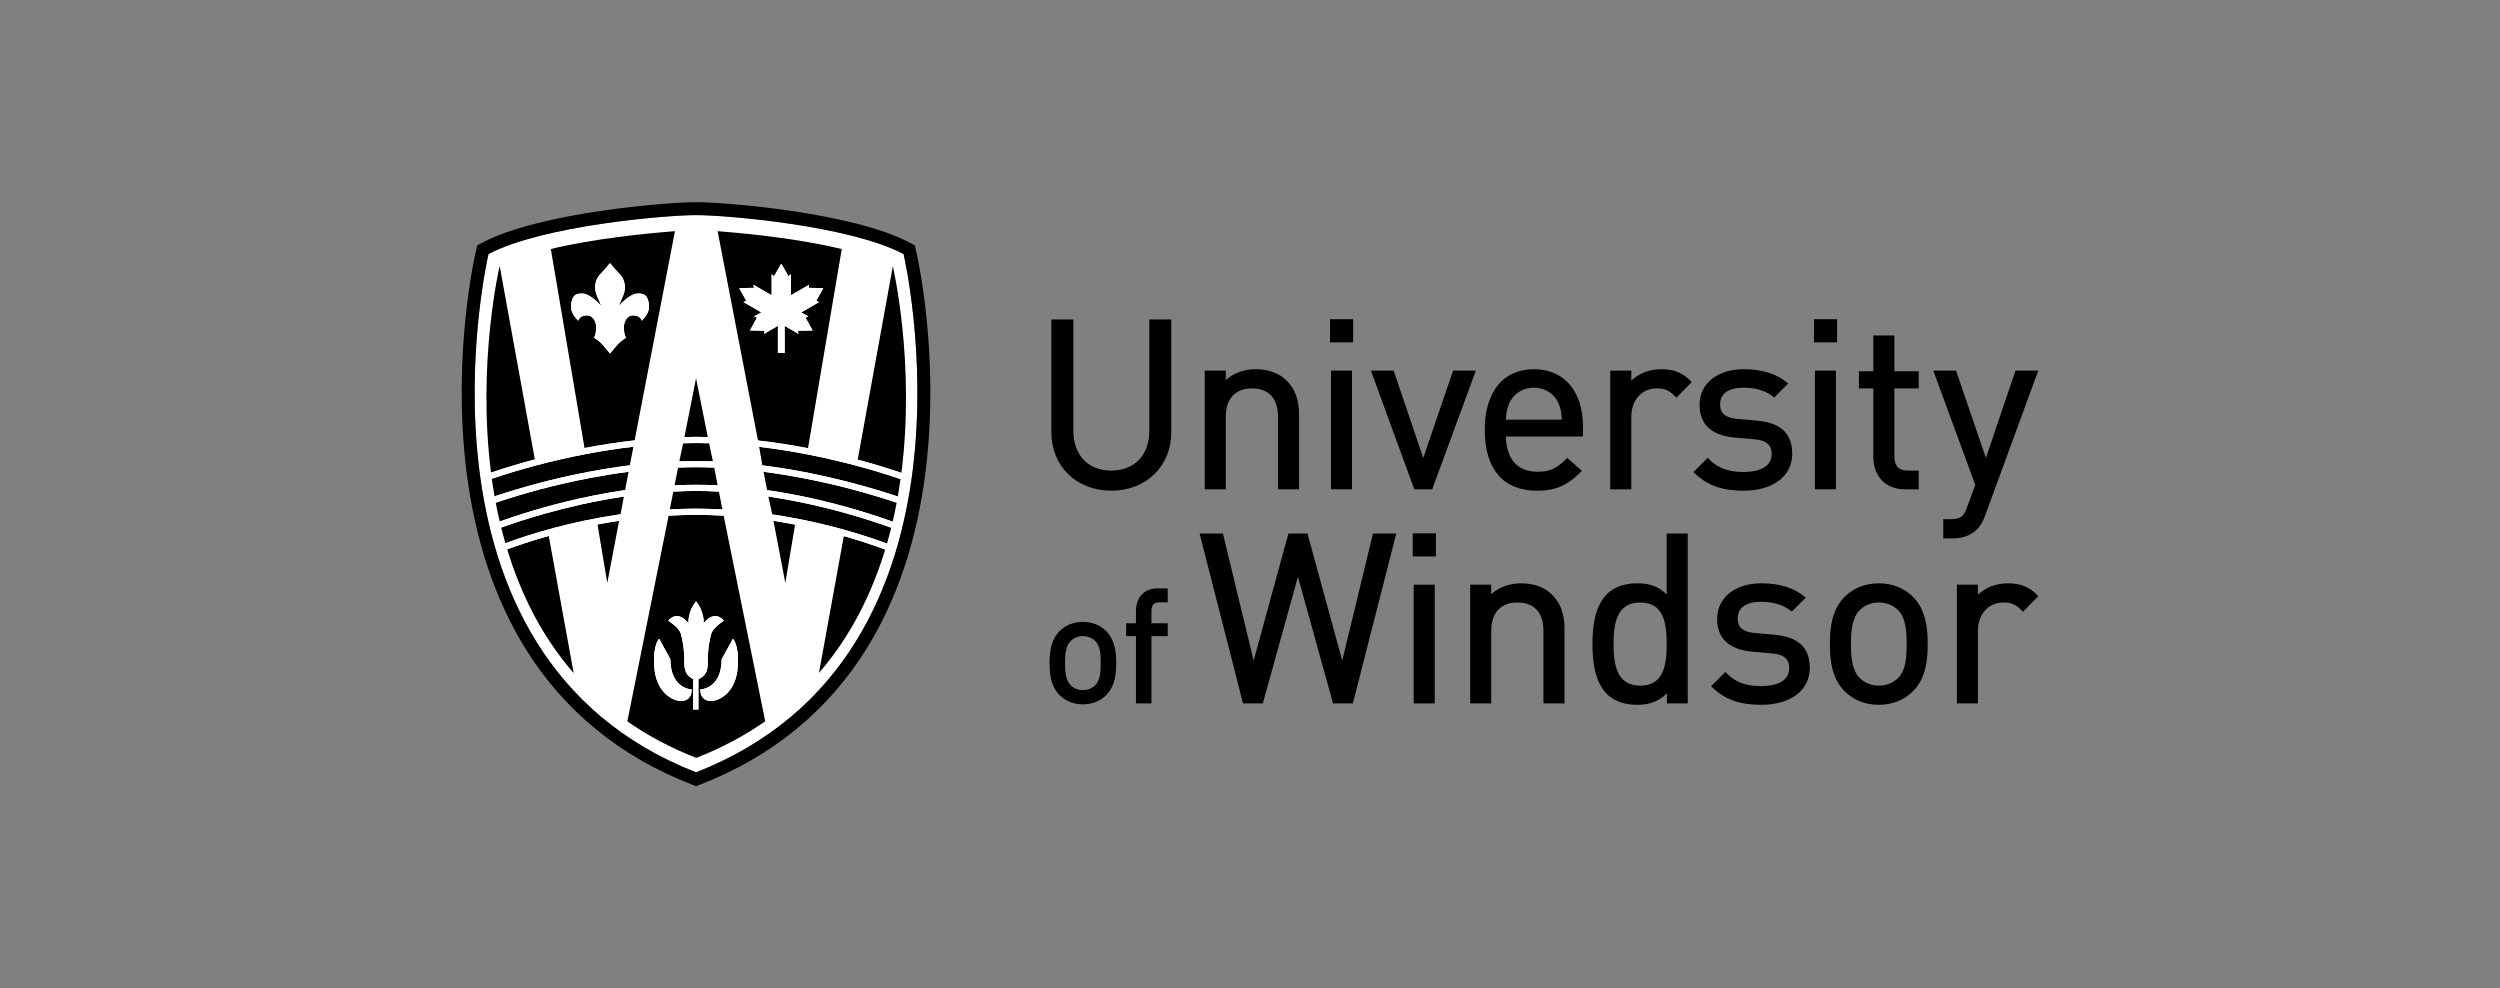<?xml version="1.0" encoding="utf-8"?>
<!-- Generator: Adobe Illustrator 16.0.0, SVG Export Plug-In . SVG Version: 6.00 Build 0)  -->
<!DOCTYPE svg PUBLIC "-//W3C//DTD SVG 1.1//EN" "http://www.w3.org/Graphics/SVG/1.1/DTD/svg11.dtd">
<svg version="1.1" id="Layer_1" xmlns="http://www.w3.org/2000/svg" xmlns:xlink="http://www.w3.org/1999/xlink" x="0px" y="0px"
	 width="717px" height="283.465px" viewBox="0 0 717 283.465" enable-background="new 0 0 717 283.465" xml:space="preserve">
<rect x="0" y="0" width="717" height="283.465" fill="#808080" stroke="none"/>
<g>
	<g>
		<path fill="#FFFFFF" d="M199.627,221.499c-86.467-33.701-59.521-148.65-59.521-148.65c15.615-8.215,51.025-11.163,59.521-11.163
			s43.906,2.948,59.523,11.163C259.15,72.849,286.092,187.798,199.627,221.499z"/>
		<path d="M262.752,72.006l-0.389-1.648l-1.496-0.786c-16.521-8.687-52.939-11.585-61.246-11.585
			c-8.303,0-44.729,2.898-61.25,11.585l-1.496,0.789l-0.389,1.646c-0.277,1.201-6.836,29.763-2.73,62.988
			c2.432,19.667,8.131,36.833,16.938,51.019c11.086,17.856,27.096,30.956,47.584,38.94l1.344,0.525l1.35-0.525
			c20.482-7.984,36.49-21.084,47.576-38.94c8.809-14.186,14.508-31.352,16.934-51.019C269.59,101.769,263.031,73.207,262.752,72.006
			z M199.621,221.503c-86.467-33.7-59.523-148.65-59.523-148.65c15.615-8.213,51.027-11.159,59.523-11.159
			c8.494,0,43.906,2.946,59.521,11.159C259.143,72.853,286.086,187.803,199.621,221.503z"/>
		<g>
			<g>
				<path d="M145.465,157.555c3.811,12.545,9.816,24.854,19.064,35.498l-7.15-39.356c-5.254,1.478-9.373,2.912-11.906,3.855
					L145.465,157.555z"/>
			</g>
			<g>
				<g>
					<path d="M182.01,126.302l11.568-60.001c-8.766,0.675-23.334,2.165-35.604,5.106l9.672,57.087
						c4.855-0.933,9.666-1.665,14.295-2.186L182.01,126.302z M178.924,93.889c0,1.499,0.309,2.754,0.678,2.913
						c0,0-1.635,1.128-2.109,1.599c-0.469,0.475-2.539,2.982-2.539,2.982s-2.072-2.508-2.545-2.982
						c-0.469-0.471-2.104-1.599-2.104-1.599c0.369-0.159,0.676-1.414,0.676-2.913c0-1.817-1.055-3.441-2.598-3.441
						c-2.238,0-2.539,1.535-2.539,1.535s-2.064-1.94-2.064-3.813c0-4.26,2.293-3.973,3.281-3.973c2.287,0,5.402,3.564,5.402,3.564
						c-0.344-0.78-0.938-2.163-1.111-2.599c-0.07-0.178-0.166-0.392-0.258-0.637c-0.332-0.87-0.686-2.166-0.113-3.93
						c0.529-1.644,1.664-2.353,2.594-3.497c0.996-1.225,1.379-1.616,1.379-1.616s0.383,0.392,1.375,1.616
						c0.932,1.145,2.068,1.854,2.596,3.497c0.572,1.764,0.221,3.06-0.115,3.93c-0.092,0.245-0.184,0.459-0.256,0.637
						c-0.176,0.436-0.766,1.818-1.111,2.599c0,0,3.115-3.564,5.404-3.564c0.99,0,3.283-0.287,3.283,3.973
						c0,1.873-2.068,3.813-2.068,3.813s-0.301-1.535-2.539-1.535C179.975,90.447,178.924,92.071,178.924,93.889z"/>
				</g>
			</g>
			<g>
				<path d="M154.762,138.504c2.154-0.564,4.322-1.097,6.443-1.583l0.555-0.127c0.904-0.205,1.826-0.405,2.762-0.604l0.131-0.028
					c0.234-0.051,0.469-0.101,0.705-0.149c1.305-0.271,2.398-0.488,3.443-0.688l0.162-0.029l0.002,0.005
					c3.953-0.751,7.859-1.368,11.611-1.836l0.055-0.004l0.1-0.521l0.926-4.813c-4.457,0.514-9.09,1.226-13.771,2.122
					c-4.734,0.909-9.5,2-14.166,3.243c-4.385,1.168-8.623,2.446-12.607,3.797c-0.02,0.009-0.041,0.017-0.061,0.019h-0.008
					c0.146,1.009,0.404,2.869,0.801,5.031c3.998-1.334,8.414-2.645,12.768-3.792L154.762,138.504z"/>
			</g>
			<g>
				<path d="M171.363,150.414l2.805,16.781l3.396-17.84c-1.99,0.3-4.02,0.646-6.199,1.058L171.363,150.414z"/>
			</g>
			<g>
				<path d="M159.07,144.696l0.15-0.039c1.107-0.29,2.209-0.567,3.273-0.827l0.229-0.054c1.141-0.277,2.285-0.544,3.404-0.792
					l0.213-0.048c1.271-0.281,2.453-0.531,3.611-0.762c3.168-0.639,6.279-1.175,9.254-1.605l0.076-0.011l0.998-5.251
					c-3.633,0.469-7.391,1.076-11.17,1.798c-1.195,0.227-2.404,0.471-3.701,0.746l-0.213,0.043
					c-1.105,0.234-2.234,0.484-3.359,0.741l-0.201,0.047c-2.238,0.514-4.471,1.065-6.639,1.638
					c-4.141,1.089-8.314,2.341-12.764,3.828l-0.057,0.019c0.176,0.906,0.355,1.908,0.562,2.821c0.057,0.244,0.111,0.477,0.16,0.701
					c0.137,0.624,0.289,1.249,0.438,1.872c3.906-1.407,8.246-2.786,12.549-3.998C157.025,145.244,158.057,144.964,159.07,144.696z"
					/>
			</g>
			<g>
				<path d="M166.771,144.666l-0.406,0.089c-3.383,0.76-6.793,1.623-10.133,2.565c-4.309,1.216-8.504,2.553-12.475,3.981
					l-0.012,0.004c0.371,1.504,0.773,3.008,1.205,4.509c0.039-0.023,0.074-0.046,0.137-0.07c7.166-2.631,18.684-6.195,32.828-8.254
					l0.053-0.006l0.963-5.079c-2.889,0.43-5.875,0.956-8.9,1.569C168.916,144.199,167.816,144.432,166.771,144.666z"/>
			</g>
			<g>
				<path d="M153.391,131.76l-10.055-55.33c-0.025,0.016-0.053,0.026-0.078,0.041c0,0-6.451,27.592-2.43,59.075
					c4.004-1.355,8.225-2.629,12.551-3.784C153.383,131.762,153.387,131.761,153.391,131.76z"/>
			</g>
			<g>
				<path d="M202.99,125.349l-3.363-16.854l-3.336,16.852c1.072-0.026,2.182-0.053,3.285-0.053
					C200.721,125.294,201.846,125.32,202.99,125.349z"/>
			</g>
			<g>
				<path d="M204.471,132.314c-0.16-0.772-0.926-4.417-1.111-5.188l-0.047-0.001c-1.158-0.03-2.396-0.06-3.656-0.06
					c-1.273,0-2.52,0.029-3.688,0.06l-0.043,0.001c-0.176,0.771-0.938,4.417-1.098,5.188c1.744-0.058,3.324-0.089,4.828-0.089
					C201.146,132.226,202.723,132.256,204.471,132.314z"/>
			</g>
			<g>
				<polygon points="194.801,132.453 194.799,132.458 194.801,132.458 				"/>
			</g>
			<g>
				<path d="M199.656,139.036c1.84,0,3.805,0.052,6.176,0.165l-1.006-5.097l-0.107-0.004c-1.939-0.071-3.547-0.104-5.062-0.104
					c-1.533,0-3.15,0.034-5.088,0.105l-0.094,0.004l-1.014,5.099l0.008-0.001C195.881,139.089,197.846,139.036,199.656,139.036z"/>
			</g>
			<g>
				<path d="M207.193,146.106l-1.01-5.113l-0.072-0.003c-2.471-0.125-4.523-0.183-6.455-0.183c-1.951,0-4.02,0.06-6.51,0.186
					l-0.039,0.001l-1.012,5.108c2.732-0.144,5.176-0.212,7.48-0.212C201.973,145.891,204.463,145.962,207.193,146.106z"/>
			</g>
			<g>
				<g>
					<path d="M207.506,147.892c-2.797-0.156-5.363-0.23-7.85-0.23c-2.479,0-5.045,0.077-7.852,0.232l-0.041,0.002l-11.842,58.995
						c5.77,4.031,12.311,7.57,19.754,10.471c7.455-2.904,14.014-6.455,19.789-10.496l-11.922-58.972L207.506,147.892z
						 M195.414,201.066c-2.107,0-7.391-2.046-7.812-10.277c-0.307-6.015,1.441-7.607,1.441-7.607l3.236,5.912
						c0,8.479,6.113,8.653,6.113,8.653C198.393,201.163,195.414,201.066,195.414,201.066z M200.303,203.466h-1.498v-8.762
						c-0.807-0.352-2.59-1.233-2.549-4.532c0.053-3.903-0.473-6.561-0.977-8.376c-0.514-1.852-3.648-3.803-3.648-3.803
						c3.188-3.548,5.977,1.264,5.861,0.665c-0.217-1.074,0.359-3.029,0.768-4.009c0.41-0.976,1.365-2.192,1.365-2.192
						s0.957,1.217,1.367,2.192c0.414,0.979,0.988,2.935,0.773,4.009c-0.119,0.599,2.674-4.213,5.861-0.665
						c0,0-3.137,1.951-3.65,3.803c-0.504,1.815-1.027,4.473-0.977,8.376c0.045,3.526-1.996,4.293-2.697,4.598V203.466z
						 M211.635,190.789c-0.422,8.231-5.707,10.277-7.814,10.277c0,0-2.973,0.097-2.973-3.319c0,0,6.109-0.174,6.109-8.653
						l3.236-5.912C210.193,183.182,211.941,184.774,211.635,190.789z"/>
				</g>
			</g>
			<g>
				<path d="M244.365,140.346c-2.186-0.578-4.406-1.13-6.598-1.638l-0.281-0.062c-1-0.229-2.021-0.454-3.057-0.677l-0.617-0.131
					c-1.285-0.271-2.43-0.505-3.504-0.71c-3.793-0.726-7.572-1.335-11.234-1.809l-0.08-0.012l1.016,5.257l0.182,0.026
					c2.951,0.43,5.914,0.943,9.053,1.574l0.184,0.035c4.66,0.941,9.395,2.09,14.074,3.415c4.195,1.188,8.326,2.506,12.285,3.921
					l0.227,0.081c0.426-1.821,0.811-3.641,1.156-5.454l-0.207-0.065C252.918,142.75,248.684,141.489,244.365,140.346z"/>
			</g>
			<g>
				<path d="M243.174,147.362h-0.014l-0.043-0.019c-0.98-0.278-2.037-0.565-3.197-0.874l-0.066-0.019
					c-1.115-0.295-2.254-0.585-3.377-0.861c-2.418-0.593-4.875-1.142-7.324-1.639c-2.957-0.595-5.885-1.111-8.711-1.531
					l-0.072-0.011l1.104,5.123l0.061,0.01c2.043,0.3,4.158,0.662,6.641,1.136v-0.001l0.154,0.016c0.365,0.07,0.729,0.144,1.09,0.217
					l0.934,0.184c0.205,0.042,0.408,0.083,0.609,0.126c1.123,0.233,2.287,0.49,3.559,0.781c0.32,0.073,0.631,0.146,0.945,0.221
					c1.311,0.31,2.457,0.593,3.508,0.864c0.127,0.033,0.25,0.063,0.379,0.098c0.852,0.226,1.682,0.45,2.492,0.678l0.607,0.174
					c4.076,1.149,8,2.417,11.672,3.77c0.104,0.038,0.186,0.068,0.26,0.097c0.438-1.518,0.846-3.036,1.221-4.557l-0.268-0.093
					C251.395,149.84,247.301,148.533,243.174,147.362z"/>
			</g>
			<g>
				<path d="M221.834,149.382l3.393,17.813l2.799-16.747c-0.002-0.001-0.002-0.001-0.004-0.001
					C225.875,150.035,223.848,149.688,221.834,149.382z"/>
			</g>
			<g>
				<path d="M242.006,153.756l-7.127,39.234c9.197-10.614,15.188-22.88,18.996-35.38l-0.008-0.003
					C250.1,156.213,246.109,154.916,242.006,153.756z"/>
			</g>
			<g>
				<path d="M258.516,135.622c4.043-31.517-2.424-59.151-2.424-59.151c-0.016-0.005-0.027-0.015-0.039-0.02l-10.061,55.378
					c0.002,0.002,0.006,0.002,0.01,0.004C250.303,132.988,254.516,134.262,258.516,135.622z"/>
			</g>
			<g>
				<g>
					<path d="M231.738,128.546l9.682-57.126c-12.262-2.944-26.82-4.437-35.607-5.117l11.58,60.033l0.045,0.006
						C222.078,126.869,226.891,127.611,231.738,128.546z M216.262,90.79l2.092-1.2l-5.156-2.971l0.857-0.29l-2.035-3.696l4.213-0.08
						l-0.172-0.891l5.248,3.031v-6.061l0.682,0.595l2.076-3.607l2.076,3.607l0.684-0.595v6.061l5.248-3.031l-0.174,0.891l4.217,0.08
						l-2.039,3.696l0.857,0.29l-5.156,2.971l2.092,1.2l-0.855,0.294l2.035,3.69l-4.219,0.082l0.18,0.888l-3.98-2.297v7.8h-0.908
						h-0.115h-0.904v-7.8l-3.979,2.297l0.172-0.888l-4.215-0.082l2.039-3.69L216.262,90.79z"/>
				</g>
			</g>
			<g>
				<path d="M245.59,133.562c-0.955-0.259-1.98-0.524-3.051-0.793l-0.328-0.081c-3.557-0.891-7.168-1.693-10.736-2.384
					c-4.682-0.905-9.307-1.629-13.746-2.146c0.111,0.785,0.771,4.521,0.914,5.312l0.047,0.006c3.803,0.478,7.742,1.102,11.713,1.859
					l0.182,0.031c1.105,0.21,2.244,0.441,3.486,0.702l0.641,0.137c1.189,0.253,2.24,0.486,3.219,0.711l0.104,0.025
					c0.98,0.225,2.035,0.476,3.221,0.769l0.871,0.219c0.801,0.203,1.586,0.404,2.355,0.607l0.094,0.023
					c0.068,0.016,0.135,0.032,0.197,0.049l0.113,0.033c4.309,1.145,8.496,2.393,12.449,3.711l0.152,0.049
					c0.295-1.675,0.549-3.343,0.783-5.004l-0.158-0.052C254.115,135.99,249.904,134.718,245.59,133.562z"/>
			</g>
			<polygon fill="#FFFFFF" points="143.703,151.155 143.703,151.155 143.705,151.155 			"/>
			<path fill="#FFFFFF" d="M202.982,125.339c-1.145-0.031-2.262-0.045-3.406-0.045c-1.104,0-2.213,0.026-3.285,0.053
				c-0.01,0-0.365,1.779-0.365,1.779l0.043-0.001c1.168-0.03,2.414-0.06,3.688-0.06c1.26,0,2.498,0.029,3.656,0.06l0.047,0.001
				C203.359,127.126,202.994,125.339,202.982,125.339z"/>
			<path fill="#FFFFFF" d="M181.941,126.309c-4.629,0.521-9.439,1.253-14.295,2.186h-0.002c-4.762,0.912-9.557,2.009-14.254,3.266
				c-0.004,0.001-0.008,0.002-0.012,0.002c-4.326,1.155-8.547,2.429-12.551,3.784c0.006,0.054,0.01,0.104,0.018,0.157
				c0.062,0.481,0.119,0.958,0.188,1.441c-0.004,0.002-0.008,0.003-0.012,0.004c0,0.003,0,0.006,0,0.006
				c0.008,0.045,0.016,0.104,0.021,0.151h0.008c0.02-0.002,0.041-0.01,0.061-0.019c3.984-1.351,8.223-2.629,12.607-3.797
				c4.666-1.243,9.432-2.334,14.166-3.243c4.682-0.896,9.314-1.608,13.771-2.122l0.354-1.823L181.941,126.309z"/>
			<path fill="#FFFFFF" d="M140.846,135.703c-0.008,0.002-0.016,0.005-0.023,0.007l0.199,1.438c0.004-0.001,0.008-0.002,0.012-0.004
				C140.965,136.661,140.908,136.185,140.846,135.703z"/>
			<path fill="#FFFFFF" d="M246.002,131.833c-0.004-0.002-0.008-0.002-0.01-0.004c-4.715-1.262-9.506-2.367-14.252-3.282
				l-0.002-0.001c-4.848-0.935-9.66-1.677-14.301-2.204l-0.045-0.006l0.029,0.16c0,0,0.283,1.502,0.289,1.502
				c-0.006,0,0.004,0.065,0.018,0.159c4.439,0.518,9.064,1.241,13.746,2.146c3.568,0.69,7.18,1.493,10.736,2.384l0.328,0.081
				c1.07,0.269,2.096,0.534,3.051,0.793c4.314,1.156,8.525,2.429,12.521,3.783l0.158,0.052c0.035-0.238,0.082-0.479,0.113-0.718
				c0.041-0.3,0.076-0.602,0.117-0.903c0.006-0.051,0.012-0.104,0.016-0.153C254.516,134.262,250.303,132.988,246.002,131.833z"/>
			<path fill="#FFFFFF" d="M177.916,147.49c-14.145,2.059-25.662,5.623-32.828,8.254c-0.062,0.024-0.098,0.047-0.137,0.07
				c0.014,0.051,0.5,1.689,0.514,1.74l0.008-0.003c2.533-0.943,6.652-2.378,11.906-3.855c0.006-0.001,0.01-0.001,0.012-0.006
				c4.562-1.279,9.264-2.381,13.973-3.276l0.002-0.001c2.18-0.411,4.209-0.758,6.199-1.058l0.404-1.871L177.916,147.49z"/>
			<path fill="#FFFFFF" d="M254.123,155.804c-3.672-1.353-7.596-2.62-11.672-3.77l-0.607-0.174
				c-0.811-0.228-1.641-0.452-2.492-0.678c-0.129-0.034-0.252-0.064-0.379-0.098c-1.051-0.271-2.197-0.555-3.508-0.864
				c-0.314-0.074-0.625-0.147-0.945-0.221c-1.271-0.291-2.436-0.548-3.559-0.781c-0.201-0.043-0.404-0.084-0.609-0.126l-0.934-0.184
				c-0.361-0.073-0.725-0.146-1.09-0.217l-0.154-0.016v0.001c-2.482-0.474-4.598-0.836-6.641-1.136l-0.061-0.01l0.035,0.161
				l0.295,1.526l0.031,0.162c2.014,0.307,4.041,0.653,6.188,1.065c0.002,0,0.002,0,0.004,0.001
				c4.699,0.901,9.398,2.011,13.963,3.304c0.006,0.001,0.014,0.001,0.018,0.004c4.104,1.16,8.094,2.457,11.861,3.852l0.008,0.003
				c0.014-0.049,0.029-0.098,0.045-0.146c0.143-0.471,0.285-0.943,0.424-1.417c0.014-0.047,0.025-0.099,0.039-0.146
				C254.309,155.872,254.227,155.842,254.123,155.804z"/>
			<path fill="#FFFFFF" d="M253.932,157.469l0.422-1.418c-0.002-0.001-0.008-0.001-0.01-0.004c-0.139,0.474-0.281,0.946-0.424,1.417
				C253.924,157.466,253.93,157.468,253.932,157.469z"/>
			<path fill="#FFFFFF" d="M207.193,146.106c-2.73-0.145-5.221-0.216-7.617-0.216c-2.305,0-4.748,0.068-7.48,0.212l-0.332,1.793
				l0.041-0.002c2.807-0.155,5.373-0.232,7.852-0.232c2.486,0,5.053,0.074,7.85,0.23l0.037,0.002L207.193,146.106z"/>
			<polygon fill="#FFFFFF" points="207.215,146.261 207.494,147.636 207.223,146.261 			"/>
			<path fill="#FFFFFF" d="M204.471,132.314c-1.748-0.059-3.324-0.089-4.814-0.089c-1.504,0-3.084,0.031-4.828,0.089
				c-0.016,0.076-0.354,1.791-0.354,1.791l0.094-0.004c1.938-0.071,3.555-0.105,5.088-0.105c1.516,0,3.123,0.033,5.062,0.104
				l0.107,0.004C204.826,134.104,204.49,132.406,204.471,132.314z"/>
			<path fill="#FFFFFF" d="M180.576,133.463c-3.752,0.468-7.658,1.085-11.611,1.836l-0.002-0.005l-0.162,0.029
				c-1.045,0.2-2.139,0.417-3.443,0.688c-0.236,0.049-0.471,0.099-0.705,0.149l-0.131,0.028c-0.936,0.199-1.857,0.399-2.762,0.604
				l-0.555,0.127c-2.121,0.486-4.289,1.019-6.443,1.583l-0.15,0.041c-4.354,1.147-8.77,2.458-12.768,3.792
				c0.008,0.052,0.018,0.1,0.025,0.154c0.002,0,0.004-0.003,0.008-0.004c0.088,0.497,0.176,0.994,0.266,1.49c0,0,0,0-0.004,0
				c0.012,0.062,0.025,0.128,0.037,0.189l0.057-0.019c4.449-1.487,8.623-2.739,12.764-3.828c2.168-0.572,4.4-1.124,6.639-1.638
				l0.201-0.047c1.125-0.257,2.254-0.507,3.359-0.741l0.213-0.043c1.297-0.275,2.506-0.52,3.701-0.746
				c3.779-0.722,7.537-1.329,11.17-1.798l0.029-0.158c-0.002,0-0.006,0.001-0.008,0.001l0.295-1.531c0.002,0,0.002,0,0.002,0
				l0.033-0.16L180.576,133.463z"/>
			<polygon fill="#FFFFFF" points="180.598,133.619 180.596,133.619 180.301,135.15 180.309,135.149 180.598,133.619 			"/>
			<path fill="#FFFFFF" d="M141.869,142.491c0.09,0.481,0.166,0.952,0.27,1.486c0.004,0,0.004,0,0.004,0
				c-0.09-0.496-0.178-0.993-0.266-1.49C141.873,142.488,141.871,142.491,141.869,142.491z"/>
			<polygon fill="#FFFFFF" points="142.143,143.978 142.143,143.978 142.139,143.978 			"/>
			<path fill="#FFFFFF" d="M257.334,142.352c-3.953-1.318-8.141-2.566-12.449-3.711l-0.113-0.033
				c-0.062-0.017-0.129-0.033-0.197-0.049l-0.094-0.023c-0.77-0.203-1.555-0.404-2.355-0.607l-0.871-0.219
				c-1.186-0.293-2.24-0.544-3.221-0.769l-0.104-0.025c-0.979-0.225-2.029-0.458-3.219-0.711l-0.641-0.137
				c-1.242-0.261-2.381-0.492-3.486-0.702l-0.182-0.031c-3.971-0.758-7.91-1.382-11.713-1.859l-0.047-0.006
				c0.016,0.095,0.029,0.16,0.029,0.16l0.291,1.521l0.031,0.158l0.08,0.012c3.662,0.474,7.441,1.083,11.234,1.809
				c1.074,0.205,2.219,0.439,3.504,0.71l0.617,0.131c1.035,0.223,2.057,0.448,3.057,0.677l0.281,0.062
				c2.191,0.508,4.412,1.06,6.598,1.638c4.318,1.144,8.553,2.404,12.598,3.752l0.207,0.065c0.01-0.05,0.02-0.101,0.029-0.153
				c0.092-0.483,0.176-0.969,0.262-1.455c0.01-0.051,0.016-0.101,0.025-0.154L257.334,142.352z"/>
			<path fill="#FFFFFF" d="M257.213,144.016l0.248-1.461c-0.086,0.486-0.17,0.972-0.262,1.455
				C257.205,144.013,257.209,144.016,257.213,144.016z"/>
			<path fill="#FFFFFF" d="M205.832,139.201c-2.371-0.113-4.336-0.165-6.176-0.165c-1.811,0-3.775,0.053-6.188,0.167l-0.008,0.001
				l-0.029,0.154l-0.291,1.479l-0.033,0.156l0.039-0.001c2.49-0.126,4.559-0.186,6.51-0.186c1.932,0,3.984,0.058,6.455,0.183
				l0.072,0.003L205.832,139.201z"/>
			<path fill="#FFFFFF" d="M179.205,140.569c-2.975,0.431-6.086,0.967-9.254,1.605c-1.158,0.23-2.34,0.48-3.611,0.762l-0.213,0.048
				c-1.119,0.248-2.264,0.515-3.404,0.792l-0.229,0.054c-1.064,0.26-2.166,0.537-3.273,0.827l-0.15,0.039
				c-1.014,0.268-2.045,0.548-3.186,0.867c-4.303,1.212-8.643,2.591-12.549,3.998c0.113,0.497,0.225,0.995,0.346,1.49
				c0.008,0.035,0.016,0.07,0.023,0.104c0.016,0.051,0.027,0.102,0.041,0.15l0.012-0.004c3.971-1.429,8.166-2.766,12.475-3.981
				c3.34-0.942,6.75-1.806,10.133-2.565l0.406-0.089c1.045-0.234,2.145-0.467,3.26-0.691c3.025-0.613,6.012-1.14,8.9-1.569
				c0.018-0.003,0.35-1.847,0.35-1.847L179.205,140.569z"/>
			<polygon fill="#FFFFFF" points="143.705,151.155 143.703,151.155 143.703,151.155 			"/>
			<path fill="#FFFFFF" d="M143.682,151.052c0.006,0.033,0.014,0.072,0.021,0.104h0.002
				C143.697,151.122,143.689,151.087,143.682,151.052z"/>
			<path fill="#FFFFFF" d="M255.787,149.536c-3.959-1.415-8.09-2.733-12.285-3.921c-4.68-1.325-9.414-2.474-14.074-3.415
				l-0.184-0.035c-3.139-0.631-6.102-1.145-9.053-1.574l-0.182-0.026l0.029,0.16l0.297,1.522l0.033,0.162l0.072,0.011
				c2.826,0.42,5.754,0.937,8.711,1.531c2.449,0.497,4.906,1.046,7.324,1.639c1.123,0.276,2.262,0.566,3.377,0.861l0.066,0.019
				c1.16,0.309,2.217,0.596,3.197,0.874l0.043,0.019h0.014c4.127,1.171,8.221,2.478,12.162,3.889l0.268,0.093
				c0.012-0.05,0.025-0.098,0.041-0.152c0.117-0.472,0.227-0.947,0.336-1.421c0.012-0.054,0.021-0.102,0.033-0.153L255.787,149.536z
				"/>
			<path fill="#FFFFFF" d="M184.061,91.982c0,0,2.068-1.94,2.068-3.813c0-4.26-2.293-3.973-3.283-3.973
				c-2.289,0-5.404,3.564-5.404,3.564c0.346-0.78,0.936-2.163,1.111-2.599c0.072-0.178,0.164-0.392,0.256-0.637
				c0.336-0.87,0.688-2.166,0.115-3.93c-0.527-1.644-1.664-2.353-2.596-3.497c-0.992-1.225-1.375-1.616-1.375-1.616
				s-0.383,0.392-1.379,1.616c-0.93,1.145-2.064,1.854-2.594,3.497c-0.572,1.764-0.219,3.06,0.113,3.93
				c0.092,0.245,0.188,0.459,0.258,0.637c0.174,0.436,0.768,1.818,1.111,2.599c0,0-3.115-3.564-5.402-3.564
				c-0.988,0-3.281-0.287-3.281,3.973c0,1.873,2.064,3.813,2.064,3.813s0.301-1.535,2.539-1.535c1.543,0,2.598,1.624,2.598,3.441
				c0,1.499-0.307,2.754-0.676,2.913c0,0,1.635,1.128,2.104,1.599c0.473,0.475,2.545,2.982,2.545,2.982s2.07-2.508,2.539-2.982
				c0.475-0.471,2.109-1.599,2.109-1.599c-0.369-0.159-0.678-1.414-0.678-2.913c0-1.817,1.051-3.441,2.598-3.441
				C183.76,90.447,184.061,91.982,184.061,91.982z"/>
			<path fill="#FFFFFF" d="M200.848,197.747c0,3.416,2.973,3.319,2.973,3.319c2.107,0,7.393-2.046,7.814-10.277
				c0.307-6.015-1.441-7.607-1.441-7.607l-3.236,5.912C206.957,197.573,200.848,197.747,200.848,197.747z"/>
			<path fill="#FFFFFF" d="M192.279,189.094l-3.236-5.912c0,0-1.748,1.593-1.441,7.607c0.422,8.231,5.705,10.277,7.812,10.277
				c0,0,2.979,0.097,2.979-3.319C198.393,197.747,192.279,197.573,192.279,189.094z"/>
			<path fill="#FFFFFF" d="M203,190.172c-0.051-3.903,0.473-6.561,0.977-8.376c0.514-1.852,3.65-3.803,3.65-3.803
				c-3.188-3.548-5.98,1.264-5.861,0.665c0.215-1.074-0.359-3.029-0.773-4.009c-0.41-0.976-1.367-2.192-1.367-2.192
				s-0.955,1.217-1.365,2.192c-0.408,0.979-0.984,2.935-0.768,4.009c0.115,0.599-2.674-4.213-5.861-0.665
				c0,0,3.135,1.951,3.648,3.803c0.504,1.815,1.029,4.473,0.977,8.376c-0.041,3.299,1.742,4.181,2.549,4.532v8.762h1.498v-8.696
				C201.004,194.465,203.045,193.698,203,190.172z"/>
			<polygon fill="#FFFFFF" points="219.297,94.856 219.125,95.744 223.104,93.447 223.104,101.247 224.008,101.247 224.123,101.247 
				225.031,101.247 225.031,93.447 229.012,95.744 228.832,94.856 233.051,94.774 231.016,91.084 231.871,90.79 229.779,89.59 
				234.936,86.619 234.078,86.329 236.117,82.633 231.9,82.553 232.074,81.662 226.826,84.693 226.826,78.633 226.143,79.228 
				224.066,75.62 221.99,79.228 221.309,78.633 221.309,84.693 216.061,81.662 216.232,82.553 212.02,82.633 214.055,86.329 
				213.197,86.619 218.354,89.59 216.262,90.79 217.121,91.084 215.082,94.774 			"/>
		</g>
	</g>
	<g>
		<path d="M329.617,123.645c0,6.877-4.285,11.32-10.918,11.32c-6.596,0-10.855-4.443-10.855-11.32V91.615h-6.303v32.43
			c0,9.671,7.217,16.69,17.158,16.69c9.979,0,17.223-7.02,17.223-16.69v-32.43h-6.305V123.645z"/>
		<path d="M351.553,119.51c0-5.16,2.742-8.118,7.52-8.118c4.807,0,7.451,2.883,7.451,8.118v20.824h6.039v-21.625
			c0-4.044-1.209-7.267-3.584-9.573c-2.125-2.125-5.182-3.248-8.84-3.248c-3.357,0-6.295,1.072-8.586,3.116v-2.717h-6.035v34.047
			h6.035V119.51z"/>
		<rect x="381.449" y="91.549" width="6.639" height="6.638"/>
		<rect x="381.717" y="106.287" width="6.037" height="34.047"/>
		<polygon points="410.754,140.334 423.281,106.287 416.75,106.287 408.191,131.331 399.695,106.287 393.168,106.287 
			405.623,140.334 		"/>
		<path d="M439.914,105.888c-8.824,0-14.09,6.514-14.09,17.424c0,11.235,5.311,17.424,14.957,17.424
			c5.986,0,9.199-2.009,12.439-5.251l0.467-0.466l-4.199-3.684l-0.41,0.409c-2.656,2.657-4.715,3.554-8.164,3.554
			c-5.662,0-8.855-3.581-9.043-10.102h22.131v-2.819C454.002,112.205,448.604,105.888,439.914,105.888z M431.895,120.358
			c0.125-2.171,0.285-3.055,0.918-4.61c1.188-2.812,3.908-4.558,7.102-4.558c3.191,0,5.912,1.746,7.096,4.551
			c0.637,1.562,0.797,2.446,0.922,4.617H431.895z"/>
		<path d="M476.445,105.888c-3.391,0-6.527,1.229-8.586,3.292v-2.893h-6.035v34.047h6.035v-20.758c0-4.819,2.982-8.185,7.252-8.185
			c2.338,0,3.512,0.498,5.232,2.219l0.441,0.44l4.4-4.481l-0.434-0.434C482.475,106.858,479.99,105.888,476.445,105.888z"/>
		<path d="M514.01,130.113c0-7.647-5.838-9.077-10.234-9.485l-5.271-0.466c-4.555-0.368-5.168-2.323-5.168-4.188
			c0-3.085,2.385-4.784,6.717-4.784c3.422,0,6.234,0.832,8.361,2.472l0.43,0.332l4-4.001l-0.529-0.432
			c-2.936-2.403-7.152-3.674-12.193-3.674c-7.592,0-12.689,4.107-12.689,10.221c0,5.677,3.488,8.846,10.367,9.418l5.402,0.468
			c4.346,0.381,4.904,2.438,4.904,4.186c0,4.511-5.086,5.185-8.117,5.185c-4.256,0-7.447-1.181-9.758-3.609l-0.438-0.459
			l-4.094,4.095l0.455,0.437c3.525,3.395,7.812,4.908,13.898,4.908C508.531,140.735,514.01,136.565,514.01,130.113z"/>
		<rect x="520.242" y="91.549" width="6.637" height="6.638"/>
		<rect x="520.51" y="106.287" width="6.035" height="34.047"/>
		<path d="M537.262,130.913c0,5.724,3.539,9.421,9.02,9.421h4.02v-5.369h-3.15c-2.594,0-3.854-1.369-3.854-4.185v-19.389h7.004
			v-4.904h-7.004V96.217h-6.035v10.271h-4.137v4.904h4.137V130.913z"/>
		<path d="M569.336,147.865l15.244-41.578h-6.531l-8.496,25.044l-8.559-25.044h-6.529l12.033,32.764l-2.26,6.195
			c-0.99,2.787-1.785,3.656-4.818,3.656h-2.086v5.504h2.686c2.807,0,5.17-0.844,6.822-2.433
			C567.852,151.036,568.645,149.731,569.336,147.865z"/>
		<path d="M310.57,178.354c-2.641,0-4.959,0.925-6.713,2.677c-2.508,2.557-2.846,6.061-2.846,9.15s0.338,6.593,2.85,9.154
			c1.75,1.747,4.068,2.672,6.709,2.672s4.961-0.925,6.713-2.677c2.508-2.557,2.846-6.06,2.846-9.149s-0.338-6.594-2.85-9.155
			C315.531,179.278,313.211,178.354,310.57,178.354z M314.137,196.504c-0.916,0.916-2.182,1.421-3.566,1.421
			c-1.373,0-2.592-0.491-3.521-1.421c-1.404-1.404-1.598-3.868-1.598-6.323c0-2.454,0.193-4.92,1.598-6.324
			c0.93-0.93,2.148-1.421,3.521-1.421c1.385,0,2.65,0.505,3.566,1.421c1.434,1.434,1.555,4.016,1.555,6.324
			C315.691,192.488,315.57,195.07,314.137,196.504z"/>
		<path d="M325.791,175.235v3.519h-2.803v3.682h2.803v19.305h4.439v-19.305h4.67v-3.682h-4.67v-3.429
			c0-1.787,0.713-2.585,2.316-2.585h2.354v-3.994h-2.932C328.217,168.746,325.791,171.293,325.791,175.235z"/>
		<polygon points="384.951,189.443 374.99,153.021 369.512,153.021 359.549,189.443 350.729,153.021 344.045,153.021 
			356.498,201.74 362.184,201.74 372.25,165.423 382.316,201.74 388,201.74 400.455,153.021 393.771,153.021 		"/>
		<rect x="405.443" y="167.692" width="6.037" height="34.048"/>
		<rect x="405.178" y="152.954" width="6.637" height="6.638"/>
		<path d="M436.271,167.293c-3.357,0-6.297,1.073-8.586,3.117v-2.718h-6.035v34.048h6.035v-20.825c0-5.159,2.742-8.118,7.52-8.118
			c4.805,0,7.451,2.883,7.451,8.118v20.825h6.037v-21.626c0-4.043-1.207-7.267-3.582-9.573
			C442.986,168.416,439.93,167.293,436.271,167.293z"/>
		<path d="M478.002,170.479c-2.77-2.769-5.779-3.186-8.652-3.186c-3.377,0-6.531,1.139-8.439,3.048
			c-3.75,3.748-4.184,10.001-4.184,14.376c0,4.376,0.434,10.627,4.184,14.375c1.91,1.909,5.064,3.049,8.439,3.049
			c2.752,0,5.887-0.424,8.719-3.301v2.9h5.971v-48.72h-6.037V170.479z M470.416,196.637c-6.742,0-7.65-6.025-7.65-11.92
			s0.908-11.92,7.65-11.92c6.666,0,7.586,5.729,7.586,11.92S477.082,196.637,470.416,196.637z"/>
		<path d="M508.818,182.033l-5.273-0.466c-4.553-0.368-5.166-2.323-5.166-4.188c0-3.085,2.385-4.783,6.715-4.783
			c3.422,0,6.234,0.831,8.361,2.471l0.43,0.332l4.002-4l-0.529-0.433c-2.938-2.403-7.154-3.674-12.195-3.674
			c-7.59,0-12.689,4.107-12.689,10.221c0,5.677,3.49,8.846,10.369,9.419l5.4,0.467c4.348,0.381,4.904,2.438,4.904,4.187
			c0,4.511-5.086,5.184-8.117,5.184c-4.254,0-7.447-1.18-9.758-3.609l-0.436-0.458l-4.094,4.094l0.453,0.438
			c3.525,3.394,7.812,4.907,13.898,4.907c8.479,0,13.959-4.169,13.959-10.621C519.053,183.871,513.213,182.442,508.818,182.033z"/>
		<path d="M538.84,167.293c-3.877,0-7.279,1.354-9.844,3.921c-3.684,3.754-4.178,8.932-4.178,13.503
			c0,4.57,0.494,9.748,4.182,13.508c2.561,2.562,5.963,3.916,9.84,3.916c3.875,0,7.279-1.354,9.844-3.921
			c3.684-3.755,4.178-8.933,4.178-13.503s-0.494-9.749-4.182-13.508C546.119,168.646,542.715,167.293,538.84,167.293z
			 M544.406,194.416c-1.434,1.432-3.41,2.221-5.566,2.221c-2.145,0-4.047-0.768-5.5-2.221c-2.186-2.186-2.486-5.953-2.486-9.699
			c0-3.747,0.301-7.516,2.486-9.701c1.453-1.451,3.355-2.219,5.5-2.219c2.158,0,4.135,0.788,5.566,2.219
			c2.232,2.233,2.418,6.179,2.418,9.701S546.639,192.183,544.406,194.416z"/>
		<path d="M584.16,170.541c-2.279-2.276-4.762-3.248-8.307-3.248c-3.393,0-6.529,1.229-8.586,3.292v-2.893h-6.039v34.048h6.039
			v-20.758c0-4.82,2.98-8.186,7.252-8.186c2.336,0,3.51,0.498,5.23,2.219l0.441,0.44l4.4-4.481L584.16,170.541z"/>
	</g>
</g>
</svg>
